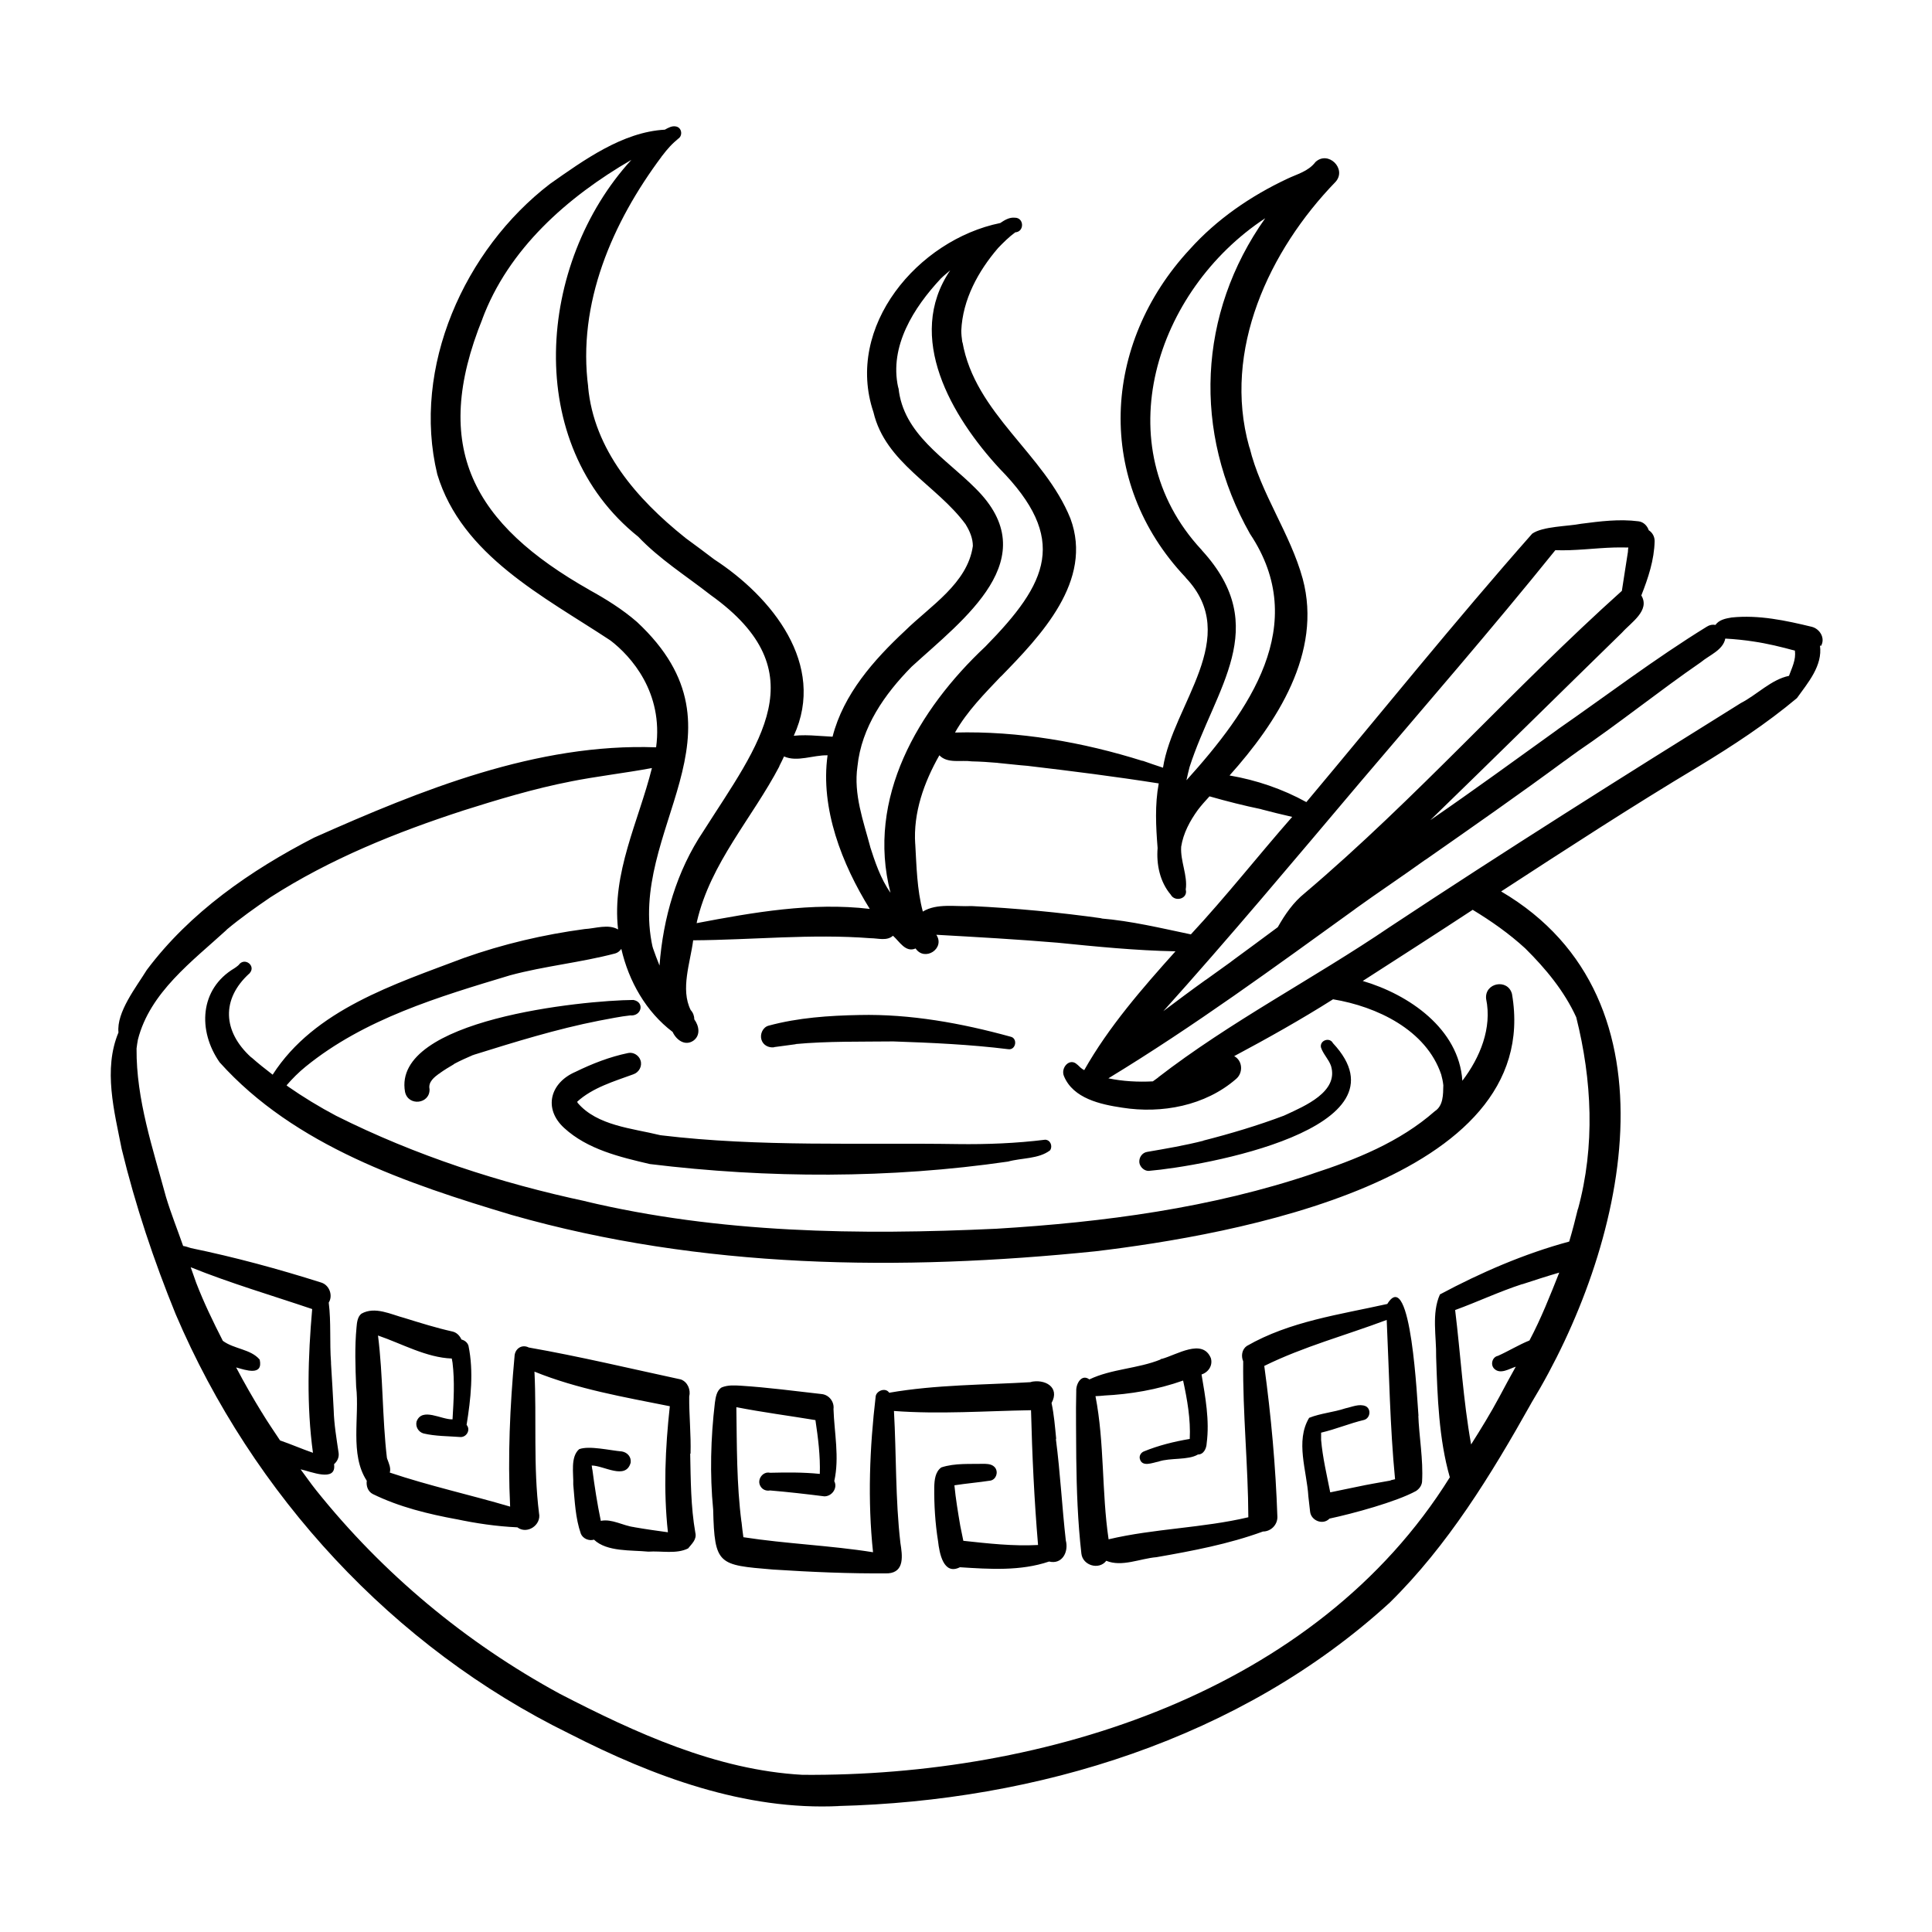 <?xml version="1.0" encoding="UTF-8"?>
<!-- Uploaded to: SVG Repo, www.svgrepo.com, Generator: SVG Repo Mixer Tools -->
<svg fill="#000000" width="800px" height="800px" version="1.1" viewBox="144 144 512 512" xmlns="http://www.w3.org/2000/svg">
 <path d="m429.47 426.14m120.21 89.828-0.102 0.203zm-91.742-219.11m-97.84 41.969h0.402-0.402zm266.21-23.781c0.754 5.391-3.223 9.926-6.098 13.957-8.113 6.801-17.027 12.645-26.098 18.137-17.684 10.578-35.016 21.867-52.297 33.102 48.969 28.766 32.547 95.219 8.062 135.47l-0.25 0.453c-10.48 18.691-21.965 37.434-37.332 52.547-39.5 36.125-93.457 52.598-146.26 53.906h0.504c-25.141 1.258-49.523-7.859-71.59-19.145-46.805-22.922-83.984-63.328-104.39-111.19-5.793-14.207-10.68-28.816-14.309-43.781-1.965-9.977-4.938-21.109-0.855-30.883-0.555-5.391 4.684-11.992 7.508-16.574 11.438-15.266 27.508-26.398 44.336-35.066 28.414-12.645 59.047-25.09 90.637-23.93 1.965-14.559-6.648-24.133-12.09-28.312l0.25 0.203s-0.301-0.203-0.402-0.301c-17.48-11.539-39.246-22.418-45.746-43.934-6.852-28.312 7.203-59.602 29.875-76.98 8.969-6.297 19.246-13.754 30.43-14.359 0.906-0.504 1.863-1.059 2.922-0.855 1.762 0.301 1.914 2.922 0.203 3.426h0.102s0.102-0.051 0.203-0.102l0.203-0.102c-1.664 1.258-3.023 2.82-4.281 4.484 0 0-0.152 0.152-0.203 0.203h0.051c-13.098 17.48-22.469 39.047-19.496 61.262 0-0.102 0-0.152-0.051-0.25 1.512 16.777 12.949 29.824 25.594 39.953-0.102-0.051-0.203-0.152-0.25-0.203 0.152 0.102 0.301 0.203 0.402 0.301h-0.051c2.719 1.965 5.441 4.031 8.113 6.047-0.152-0.102-0.25-0.203-0.402-0.301 15.266 9.926 29.824 27.859 21.109 46.754 2.016-0.203 4.133-0.152 6.144 0 1.359 0.102 2.769 0.152 4.133 0.25 2.871-11.234 10.883-20.305 19.195-28.062 6.648-6.551 16.574-12.543 17.984-22.469v-0.25 0.25c0-2.016-0.805-3.93-1.863-5.644l0.102 0.152s-0.203-0.301-0.25-0.453l0.102 0.203c-7.609-10.379-21.262-16.273-24.434-29.727-7.656-22.723 11.84-45.695 33.605-50.129 1.109-0.754 2.418-1.562 3.828-1.41 2.519-0.051 2.621 3.727 0.152 3.879-1.664 1.211-3.125 2.672-4.535 4.133-5.289 6.144-9.422 13.703-9.773 21.914v-0.102c0 1.008 0.102 2.016 0.25 3.023v-0.152s0 0.352 0.051 0.504v-0.301c3.324 19.043 21.715 29.676 28.617 46.805 6.144 16.523-7.859 31.086-18.539 42.02 0.102-0.102 0.152-0.203 0.25-0.301-4.434 4.684-9.07 9.32-12.293 15.012 16.777-0.453 33.855 2.519 49.828 7.559l-0.301-0.152c1.863 0.656 3.727 1.309 5.594 1.914 2.621-16.828 21.059-34.562 5.996-50.383v-0.102h-0.051c-23.98-25.34-22.168-61.766 1.16-86.906 7.152-7.961 16.121-14.105 25.746-18.641 2.719-1.309 5.644-1.965 7.559-4.484 3.375-3.125 8.363 1.812 5.34 5.238-17.633 18.188-30.027 44.688-22.922 70.18v-0.102s0.051 0.352 0.102 0.504v-0.203c2.973 12.293 10.781 22.723 14.105 34.863 5.238 19.547-6.902 38.137-19.398 52.094 7.106 1.211 14.055 3.578 20.355 7.055 19.902-23.73 39.348-47.914 59.852-71.137 2.82-1.965 9.32-1.914 12.949-2.621 5.039-0.656 10.125-1.309 15.215-0.656 1.309 0.152 2.316 1.16 2.719 2.367 0.957 0.605 1.562 1.664 1.562 2.871-0.102 4.988-1.715 9.824-3.527 14.41 2.418 3.981-2.769 7.203-5.09 9.824-16.977 16.574-33.855 33.25-50.836 49.727 11.438-7.859 22.621-16.02 33.906-24.133-0.152 0.102-0.301 0.203-0.453 0.301 13.301-9.219 26.098-18.992 39.852-27.457 0.707-0.453 1.512-0.605 2.266-0.453 0.957-1.359 2.719-1.715 4.281-1.965 7.152-0.754 14.41 0.805 21.262 2.469 2.168 0.555 3.629 3.074 2.418 5.09zm-174.57 97.336c3.981-2.973 7.91-5.945 11.941-8.816-0.102 0.051-0.152 0.152-0.25 0.203 2.367-1.715 4.734-3.426 7.152-5.141l-0.453 0.301c4.18-3.023 8.312-6.144 12.496-9.219 1.914-3.375 4.082-6.551 7.152-9.02 29.523-25.039 55.27-54.312 84.035-80.105 0.555-3.477 1.059-6.953 1.613-10.379v0.25-0.402c0-0.301 0.051-0.605 0.102-0.957-1.309 0-2.672-0.051-3.981 0h0.203c-5.188 0.152-10.379 0.906-15.566 0.707-16.727 20.758-34.41 41.109-51.742 61.516-17.383 20.555-34.66 41.211-52.648 61.211zm-22.219 13.754c0.555 0.555 1.109 1.109 1.812 1.461 6.5-11.488 15.367-21.664 24.184-31.488-10.531-0.203-21.109-1.258-31.59-2.316 0.152 0 0.352 0 0.555 0.051-10.781-0.906-21.562-1.512-32.344-2.117 2.418 3.629-3.074 7.203-5.492 3.629-2.672 1.16-4.281-1.863-5.996-3.375-1.613 1.461-3.981 0.656-5.945 0.656-15.668-1.211-31.285 0.453-47.004 0.555-0.754 5.894-3.426 12.949-0.656 18.488 0.656 0.707 0.957 1.613 0.957 2.469 1.258 1.715 1.715 4.231-0.25 5.644-2.215 1.512-4.535-0.203-5.492-2.316-7.055-5.34-11.637-13.453-13.602-22.016-0.402 0.555-0.906 1.008-1.613 1.211-9.168 2.418-18.691 3.324-27.859 5.793-18.895 5.691-38.594 11.539-54.16 24.184-1.863 1.512-3.527 3.176-5.09 4.988 0.102 0.051 0.203 0.152 0.301 0.203h-0.051c4.133 2.871 8.414 5.492 12.898 7.859 21.008 10.531 43.48 17.836 66.453 22.723-0.203 0-0.352-0.051-0.555-0.102 35.719 8.516 72.598 9.02 109.12 7.305 28.414-1.715 56.98-5.492 84.035-14.66-0.152 0-0.352 0.102-0.504 0.152 11.637-3.777 23.328-8.465 32.598-16.625 2.266-1.461 2.215-4.383 2.266-6.852v0.152-0.352 0.152c-0.102-0.957-0.301-1.914-0.555-2.82-3.981-11.84-17.078-18.035-28.668-19.949-8.516 5.391-17.332 10.328-26.199 15.062 2.266 1.211 2.418 4.434 0.504 6.047-8.16 7.106-19.699 9.27-30.18 7.609-5.742-0.855-12.949-2.418-15.418-8.312-1.008-2.266 1.562-5.09 3.527-3.074zm28.918-75.371c16.523-18.34 32.949-41.16 16.828-65.293-15.215-26.902-13.855-58.391 4.031-83.633-29.02 19.094-42.473 60.254-16.93 87.812l-0.102-0.152s0.203 0.25 0.301 0.402c18.641 20.402 3.426 36.426-3.324 57.383-0.301 1.16-0.555 2.266-0.805 3.426zm-65.496-6.602c-4.082 7.203-6.953 15.215-6.398 23.578v-0.25c0.352 6.047 0.453 12.242 2.016 18.086 3.727-2.266 8.664-1.258 12.898-1.461 11.586 0.555 23.227 1.664 34.711 3.273h-0.504c8.062 0.656 15.973 2.57 23.93 4.231 9.371-10.078 17.785-20.809 26.852-31.137-2.719-0.605-5.492-1.309-8.211-2.016h0.102c-4.637-0.957-9.219-2.117-13.805-3.426-1.059 1.16-2.117 2.316-3.074 3.578-2.117 2.922-3.879 6.195-4.434 9.773-0.25 3.828 1.762 7.656 1.211 11.336 0.656 2.469-2.871 3.426-3.981 1.359-2.871-3.375-3.828-8.012-3.477-12.344-0.453-5.691-0.754-11.488 0.301-17.129-11.488-1.812-23.023-3.273-34.613-4.637h0.102c-2.769-0.203-5.492-0.555-8.262-0.805h0.152c-2.316-0.203-4.637-0.352-6.953-0.402-2.82-0.402-6.398 0.656-8.566-1.613zm-18.34 24.234s-0.102-0.301-0.152-0.453c1.41 4.383 2.871 8.867 5.543 12.645-6.5-25.039 7.356-48.566 25.141-65.242 16.625-16.93 22.117-28.516 3.727-47.207-12.594-13.652-25.09-34.762-13.047-52.496-0.805 0.707-1.664 1.359-2.418 2.117 0 0-0.203 0.152-0.301 0.25 0.051-0.051 0.102-0.102 0.203-0.152-7.152 7.656-13.652 17.887-11.285 28.766v-0.203c0 0.203 0.051 0.352 0.102 0.555v-0.152c1.258 12.242 12.445 18.59 20.355 26.551 18.941 18.641-3.176 34.762-16.879 47.309-7.152 7.254-13.301 16.02-14.359 26.449-1.059 7.356 1.562 14.41 3.426 21.41zm-24.031-21.363c-7.203 13.754-18.289 25.695-21.867 41.16v-0.102s0 0.352-0.102 0.555c15.062-2.871 30.582-5.594 45.898-3.777-7.356-11.84-13.148-26.602-11.184-40.707-3.777-0.102-8.062 1.863-11.539 0.301-0.402 0.855-0.805 1.715-1.258 2.57zm-33.605 48.012v-0.152s0.051 0.352 0.102 0.504c0-0.102-0.051-0.25-0.102-0.352 0.555 1.613 1.16 3.223 1.812 4.836 0.957-12.645 4.535-25.039 11.637-35.621 14.66-23.074 30.531-42.117 1.914-62.574-6.5-5.09-13.602-9.523-19.297-15.566l0.152 0.152c-30.781-24.535-26.852-72.598-1.863-99.906-16.93 9.824-32.598 23.578-39.551 42.32 0.051-0.152 0.102-0.25 0.152-0.352-13.957 34.359-2.519 54.562 28.363 72.043l-0.203-0.102c4.484 2.469 8.867 5.188 12.746 8.566 31.539 29.422-2.82 54.863 4.133 86.203zm-103.48 123.43c1.512 2.469 3.125 4.836 4.734 7.254 2.922 1.008 5.793 2.266 8.715 3.273-1.715-12.543-1.309-25.492-0.203-38.09-10.73-3.629-21.715-6.852-32.195-11.082 0.504 1.359 0.957 2.769 1.461 4.133 2.016 5.238 4.484 10.328 7.055 15.367 2.973 2.215 7.406 2.168 9.773 4.988 0.957 4.434-3.727 2.769-6.246 2.066 2.168 4.133 4.484 8.16 6.902 12.09l0.102 0.152v-0.102zm343.75-37.23c-3.273 0.957-6.551 2.016-9.773 3.074h-0.102c-6.047 1.965-11.789 4.684-17.734 6.852 1.461 11.891 2.117 23.832 4.231 35.621 2.621-4.133 5.188-8.312 7.508-12.645 1.41-2.672 2.871-5.34 4.332-7.961-1.762 0.555-4.082 2.117-5.691 0.555-1.109-1.059-0.555-3.125 0.957-3.426 2.82-1.258 5.492-2.922 8.363-4.082 3.074-5.793 5.492-11.941 7.91-18.035zm-22.973-96.125c-9.672 6.348-19.398 12.594-29.121 18.844 12.191 3.578 25.492 12.645 26.398 26.449 4.684-6.144 7.91-13.957 6.297-21.715-0.453-4.281 5.742-5.441 6.852-1.309 8.566 49.625-74.562 63.934-110.38 68.215-51.641 5.289-104.49 4.684-154.67-9.621-27.762-8.312-57.586-18.34-77.434-40.457-5.844-8.363-5.34-19.445 3.93-24.938l-0.152 0.102c0.402-0.25 0.805-0.555 1.16-0.855h-0.051s0.102 0 0.152-0.102c1.562-2.215 4.734 0.25 2.871 2.215-7.559 6.852-7.055 15.418 0.402 22.219l-0.102-0.102s0.25 0.203 0.352 0.301l-0.203-0.203c1.812 1.613 3.727 3.125 5.691 4.637 11.082-17.281 32.344-23.98 50.684-30.934 10.379-3.68 21.109-6.195 31.992-7.656 2.871-0.152 6.246-1.41 8.867 0.102-1.715-14.965 5.441-28.668 8.969-42.773-7.305 1.359-14.609 2.168-21.914 3.629 0.203 0 0.352-0.051 0.555-0.102-9.875 1.914-19.496 4.836-29.07 7.859 0.152 0 0.352-0.102 0.504-0.152-17.836 5.793-35.367 12.848-51.188 23.023-3.981 2.719-7.91 5.492-11.637 8.613h0.051c-9.07 8.312-20.355 16.574-23.527 29.121-0.152 0.754-0.25 1.562-0.352 2.316v-0.102 0.402-0.203c-0.102 13.453 4.332 26.449 7.809 39.297 1.309 4.332 3.023 8.613 4.535 12.949 0.656 0.102 1.258 0.301 1.863 0.504h-0.102s0.203 0 0.301 0.051h-0.051c11.738 2.418 23.227 5.543 34.66 9.168 2.117 0.707 3.074 3.426 1.914 5.289 0.656 5.238 0.203 10.531 0.605 15.82v0.352c0.25 4.082 0.504 8.16 0.707 12.293 0.102 3.777 0.754 7.609 1.309 11.387 0.152 1.16-0.352 2.215-1.211 2.973 0.707 4.938-6.348 1.863-8.867 1.359 1.359 1.812 2.672 3.727 4.082 5.492 17.734 22.168 39.699 40.457 64.641 54.008 20 10.328 41.465 20.203 64.285 21.461 64.137 0.504 136.08-21.867 171.55-78.848-2.922-10.227-3.273-21.262-3.629-31.891 0.102-5.391-1.258-11.539 1.008-16.574 10.832-5.793 22.32-10.781 34.258-14.008 0.855-2.871 1.613-5.793 2.316-8.715v0.152c4.586-16.777 3.727-34.258-0.453-50.883-3.176-6.953-8.113-12.898-13.504-18.238-4.281-3.93-9.02-7.254-14.008-10.277zm85.496-68.668c-3.68-1.008-7.356-1.914-11.184-2.469 0.102 0 0.203 0.051 0.352 0.051-2.57-0.402-5.09-0.656-7.707-0.805-0.605 3.074-4.231 4.383-6.449 6.246-11.184 7.707-21.766 16.273-33 23.879 0.152-0.102 0.301-0.203 0.453-0.301-1.211 0.855-2.469 1.762-3.68 2.672 0.102-0.102 0.203-0.152 0.301-0.25-12.293 9.07-24.789 17.785-37.332 26.551 0.152-0.102 0.301-0.25 0.453-0.352-6.297 4.535-12.746 8.816-19.043 13.352 0.152-0.102 0.301-0.203 0.453-0.301-21.512 15.516-42.926 31.234-65.645 45.039 3.879 0.805 7.859 1.008 11.789 0.805 0.504-0.352 0.957-0.707 1.461-1.059-0.102 0-0.152 0.102-0.25 0.152 19.398-15.012 41.312-26.25 61.566-40.004 30.684-20.305 61.816-39.902 93.055-59.348 4.231-2.168 8.062-6.246 12.746-7.203 0.754-2.066 1.914-4.332 1.562-6.602zm-409.49 85.398s-0.051 0.102-0.102 0.152l0.152-0.152zm212 47.004c-3.023 2.316-7.508 1.965-11.133 2.973-31.234 4.535-63.582 4.484-94.918 0.656-7.961-1.863-16.523-3.879-22.723-9.574-5.594-5.141-3.68-11.992 3.023-14.863 4.434-2.168 9.07-3.981 13.957-4.988 1.41-0.301 2.871 0.656 3.273 1.965 0.504 1.512-0.402 3.176-1.914 3.68-5.09 1.863-10.781 3.527-14.863 7.254l0.102 0.301c5.188 6.098 14.508 6.75 21.867 8.566h-0.152s0.352 0 0.555 0.051h-0.051c26.098 3.125 52.445 1.914 78.645 2.316h-0.152c7.758 0.102 15.566-0.203 23.227-1.16 1.41 0.102 1.965 1.715 1.309 2.769zm-125.3-12.797m52.145-14.559c2.016-0.25 4.031-0.555 5.996-0.805h-0.402c8.715-0.805 17.48-0.605 26.25-0.707h-0.25c10.176 0.352 20.402 0.805 30.531 2.066 2.016 0.25 2.519-2.922 0.555-3.324-13-3.578-26.551-6.047-40.055-5.742-8.062 0.152-16.223 0.707-24.031 2.82-1.562 0.402-2.367 2.266-1.914 3.727s1.863 2.168 3.324 2.016zm-79.703 2.066h0.152s-0.301 0.051-0.453 0.102c0.051 0 0.102 0 0.203-0.051-1.664 0.707-3.324 1.461-4.938 2.316l0.203-0.102s-0.301 0.152-0.402 0.25c0.051 0 0.102-0.051 0.203-0.102-1.309 0.754-2.621 1.562-3.828 2.418h0.102s-0.25 0.102-0.402 0.203l0.203-0.152c-1.359 1.008-3.023 2.266-2.621 4.18 0.152 3.981-5.691 4.637-6.5 0.707-3.426-19.195 47.207-24.234 60.559-24.336h-0.051c3.125 0.555 2.168 4.484-0.957 4.082h0.25c-2.82 0.301-5.594 0.906-8.363 1.41-11.285 2.215-22.32 5.644-33.301 9.07zm-10.781 6.348v0.102h-0.051v-0.102zm189.79 24.383c14.41-1.211 70.078-11.133 48.82-33.855-0.855-1.664-3.527-0.754-3.176 1.109 0.555 1.762 2.066 3.176 2.672 4.938 0 0 0.051 0.102 0.102 0.203 0-0.051-0.051-0.102-0.102-0.203 2.066 6.852-7.004 10.629-11.992 12.949 0 0-0.25 0.102-0.352 0.152h0.051c-7.055 2.672-14.309 4.836-21.613 6.699h0.152c-4.938 1.258-9.977 2.117-14.965 2.973-1.359 0.203-2.266 1.562-2.066 2.922 0.203 1.109 1.258 2.117 2.418 2.117zm-121.42 74.969c0.152-5.039-0.402-10.277-0.352-15.164 0.453-1.762-0.402-3.879-2.215-4.535-13.352-2.871-26.801-6.098-40.305-8.465-1.863-0.957-3.727 0.352-3.777 2.418-1.211 13.199-1.812 26.5-1.16 39.75-10.578-3.125-21.41-5.492-31.891-9.02 0.352-1.211-0.25-2.418-0.656-3.578v0.102s-0.051-0.301-0.102-0.453v0.102c-1.258-10.73-1.008-21.715-2.367-32.496 6.348 2.168 12.797 5.844 19.547 6.098 0.051 0.352 0.152 0.707 0.203 1.109 0.605 4.988 0.301 9.977 0 15.012-2.973 0.102-8.062-3.273-9.523 0.555-0.352 1.359 0.453 2.769 1.812 3.176 3.176 0.754 6.602 0.707 9.875 0.957 1.613 0 2.672-1.965 1.562-3.223 1.109-6.852 1.914-14.105 0.504-20.957-0.25-0.855-1.008-1.461-1.863-1.664-0.453-1.008-1.258-1.863-2.367-2.117-4.281-0.957-8.465-2.266-12.695-3.578-3.629-0.957-7.859-3.176-11.438-1.16-1.059 0.805-1.211 2.418-1.309 3.629-0.504 5.188-0.301 10.48-0.102 15.668 0.957 8.062-1.762 17.984 2.82 24.988-0.203 1.359 0.301 2.871 1.613 3.527 7.004 3.426 14.66 5.289 22.32 6.699-0.152 0-0.301-0.051-0.453-0.102 5.441 1.16 10.883 1.965 16.426 2.215 2.57 1.965 6.398-0.605 5.742-3.727-1.562-12.445-0.605-24.988-1.211-37.535 11.438 4.637 23.781 6.75 35.871 9.168-1.211 11.035-1.715 22.32-0.504 33.402-2.922-0.402-5.844-0.805-8.715-1.309h0.102s-0.301 0-0.402-0.051h0.102c-2.973-0.352-5.894-2.266-8.867-1.664-0.957-4.586-1.664-9.168-2.266-13.805v0.352c0-0.402-0.102-0.805-0.152-1.211 3.223 0 9.02 3.93 10.328-0.754 0.203-1.512-0.855-2.719-2.316-2.973-3.074-0.25-8.664-1.613-11.336-0.605-2.367 2.066-1.461 6.449-1.562 9.371 0.402 4.383 0.555 8.867 2.016 13.047 0.555 1.309 2.168 1.965 3.477 1.562 3.426 3.273 9.875 2.719 14.41 3.176 3.426-0.25 7.406 0.707 10.531-0.855 0.957-1.211 2.367-2.367 1.914-4.18-1.211-6.902-1.211-13.957-1.359-20.957zm96.883-3.981v-0.152c-0.301-3.074-0.555-6.246-1.211-9.32 2.316-4.231-1.812-6.5-5.691-5.543h0.504c-12.594 0.754-25.34 0.656-37.836 2.82-0.957-1.461-3.324-0.555-3.578 0.906-1.613 13.703-2.168 27.609-0.707 41.363-11.387-1.812-22.922-2.215-34.359-3.981-0.203-1.359-0.352-2.719-0.504-4.133v0.152c-1.309-10.125-1.211-20.305-1.359-30.48 6.953 1.359 13.957 2.266 20.957 3.426 0.707 4.734 1.309 9.473 1.16 14.258-4.383-0.453-8.816-0.402-13.199-0.301-1.914-0.453-3.578 1.863-2.519 3.578 0.504 0.906 1.562 1.309 2.519 1.109 4.785 0.402 9.621 0.957 14.41 1.562 2.016 0 3.578-2.215 2.621-4.031 1.41-6.297 0-12.848-0.203-19.094 0.25-1.914-1.16-3.777-3.125-3.981-7.152-0.805-14.309-1.762-21.461-2.215-1.715-0.102-3.426-0.203-5.039 0.453-1.359 0.805-1.613 2.672-1.812 4.082-1.109 9.422-1.359 18.895-0.453 28.312 0.352 14.711 1.41 14.66 15.82 15.871 10.176 0.656 20.402 1.109 30.582 1.008 4.383-0.352 3.727-4.785 3.223-8.012-1.359-11.637-1.059-23.328-1.715-35.016 12.09 0.906 24.234 0 36.324-0.203 0.301 11.941 0.855 23.832 1.863 35.719-6.648 0.352-13.25-0.402-19.801-1.109-0.25-1.309-0.555-2.621-0.805-3.93-0.605-3.578-1.211-7.152-1.562-10.781 3.223-0.504 6.398-0.754 9.621-1.258 1.461-0.352 2.066-2.215 1.16-3.426-0.707-0.855-1.664-0.957-2.719-1.008-3.828 0.102-7.91-0.25-11.539 0.957-1.613 1.16-1.812 3.324-1.863 5.188-0.051 4.785 0.25 9.621 1.008 14.359 0.352 3.125 1.41 9.117 5.793 6.902 7.859 0.504 16.07 1.059 23.629-1.512 3.477 0.855 5.238-2.57 4.434-5.594-1.008-8.918-1.461-17.887-2.621-26.801zm96.027-6.098c-0.301-3.125-1.914-40.004-8.262-29.625-12.594 2.82-25.844 4.586-37.23 11.133-1.309 0.906-1.562 2.672-0.957 4.082-0.152 13.754 1.309 27.559 1.359 41.312-12.141 2.871-24.887 2.973-37.031 5.844-1.863-12.594-1.059-25.492-3.477-37.938 0.754 0 1.512-0.102 2.266-0.152h-0.152c7.203-0.352 14.258-1.562 21.109-3.981 1.109 5.09 2.016 10.277 1.762 15.469-4.18 0.707-8.262 1.715-12.191 3.324-0.707 0.301-1.211 1.059-1.059 1.863 0.555 2.418 3.375 1.109 5.039 0.805h-0.051c3.176-1.059 7.809-0.301 10.43-1.863 1.562 0 2.266-1.664 2.316-2.973 0.805-6.098-0.352-12.242-1.359-18.238 1.863-0.605 3.023-2.418 2.469-4.332-2.215-5.34-9.07-0.855-13 0.203-0.152 0-0.25 0.102-0.402 0.152h0.102c-6.098 2.469-13 2.469-18.895 5.289-2.066-1.562-3.578 1.16-3.477 3.074-0.152 5.894 0 11.84 0 17.785 0.102 8.465 0.402 16.879 1.359 25.293 0.352 3.176 4.684 4.434 6.602 1.914 4.133 1.715 8.969-0.605 13.301-0.957 9.523-1.664 19.145-3.477 28.215-6.801 2.066 0 3.828-1.715 3.828-3.828-0.453-13.402-1.664-26.801-3.477-40.055 10.43-5.141 21.613-8.113 32.445-12.191 0.656 14.055 0.855 28.215 2.215 42.219-0.453 0.102-0.855 0.203-1.309 0.301h0.352c-3.074 0.555-6.144 1.059-9.168 1.715-2.367 0.504-4.734 0.957-7.055 1.461-0.906-4.586-2.016-9.219-2.418-13.906v0.102-0.301-1.715c3.879-0.906 7.559-2.469 11.387-3.375 1.613-0.453 1.965-2.82 0.453-3.629-1.715-0.754-3.68 0.203-5.391 0.555-3.176 1.059-6.602 1.309-9.621 2.519-3.727 6.195-0.605 14.055-0.203 20.859 0.152 1.309 0.301 2.672 0.453 3.981 0.25 2.418 3.426 3.68 5.141 1.863 6.144-1.309 17.684-4.434 22.922-7.305 0.855-0.555 1.512-1.41 1.613-2.469 0.352-5.945-0.805-11.891-1.008-17.887v0.504zm-68.266-15.012s0.102 0 0.203-0.051h-0.203z"/>
</svg>